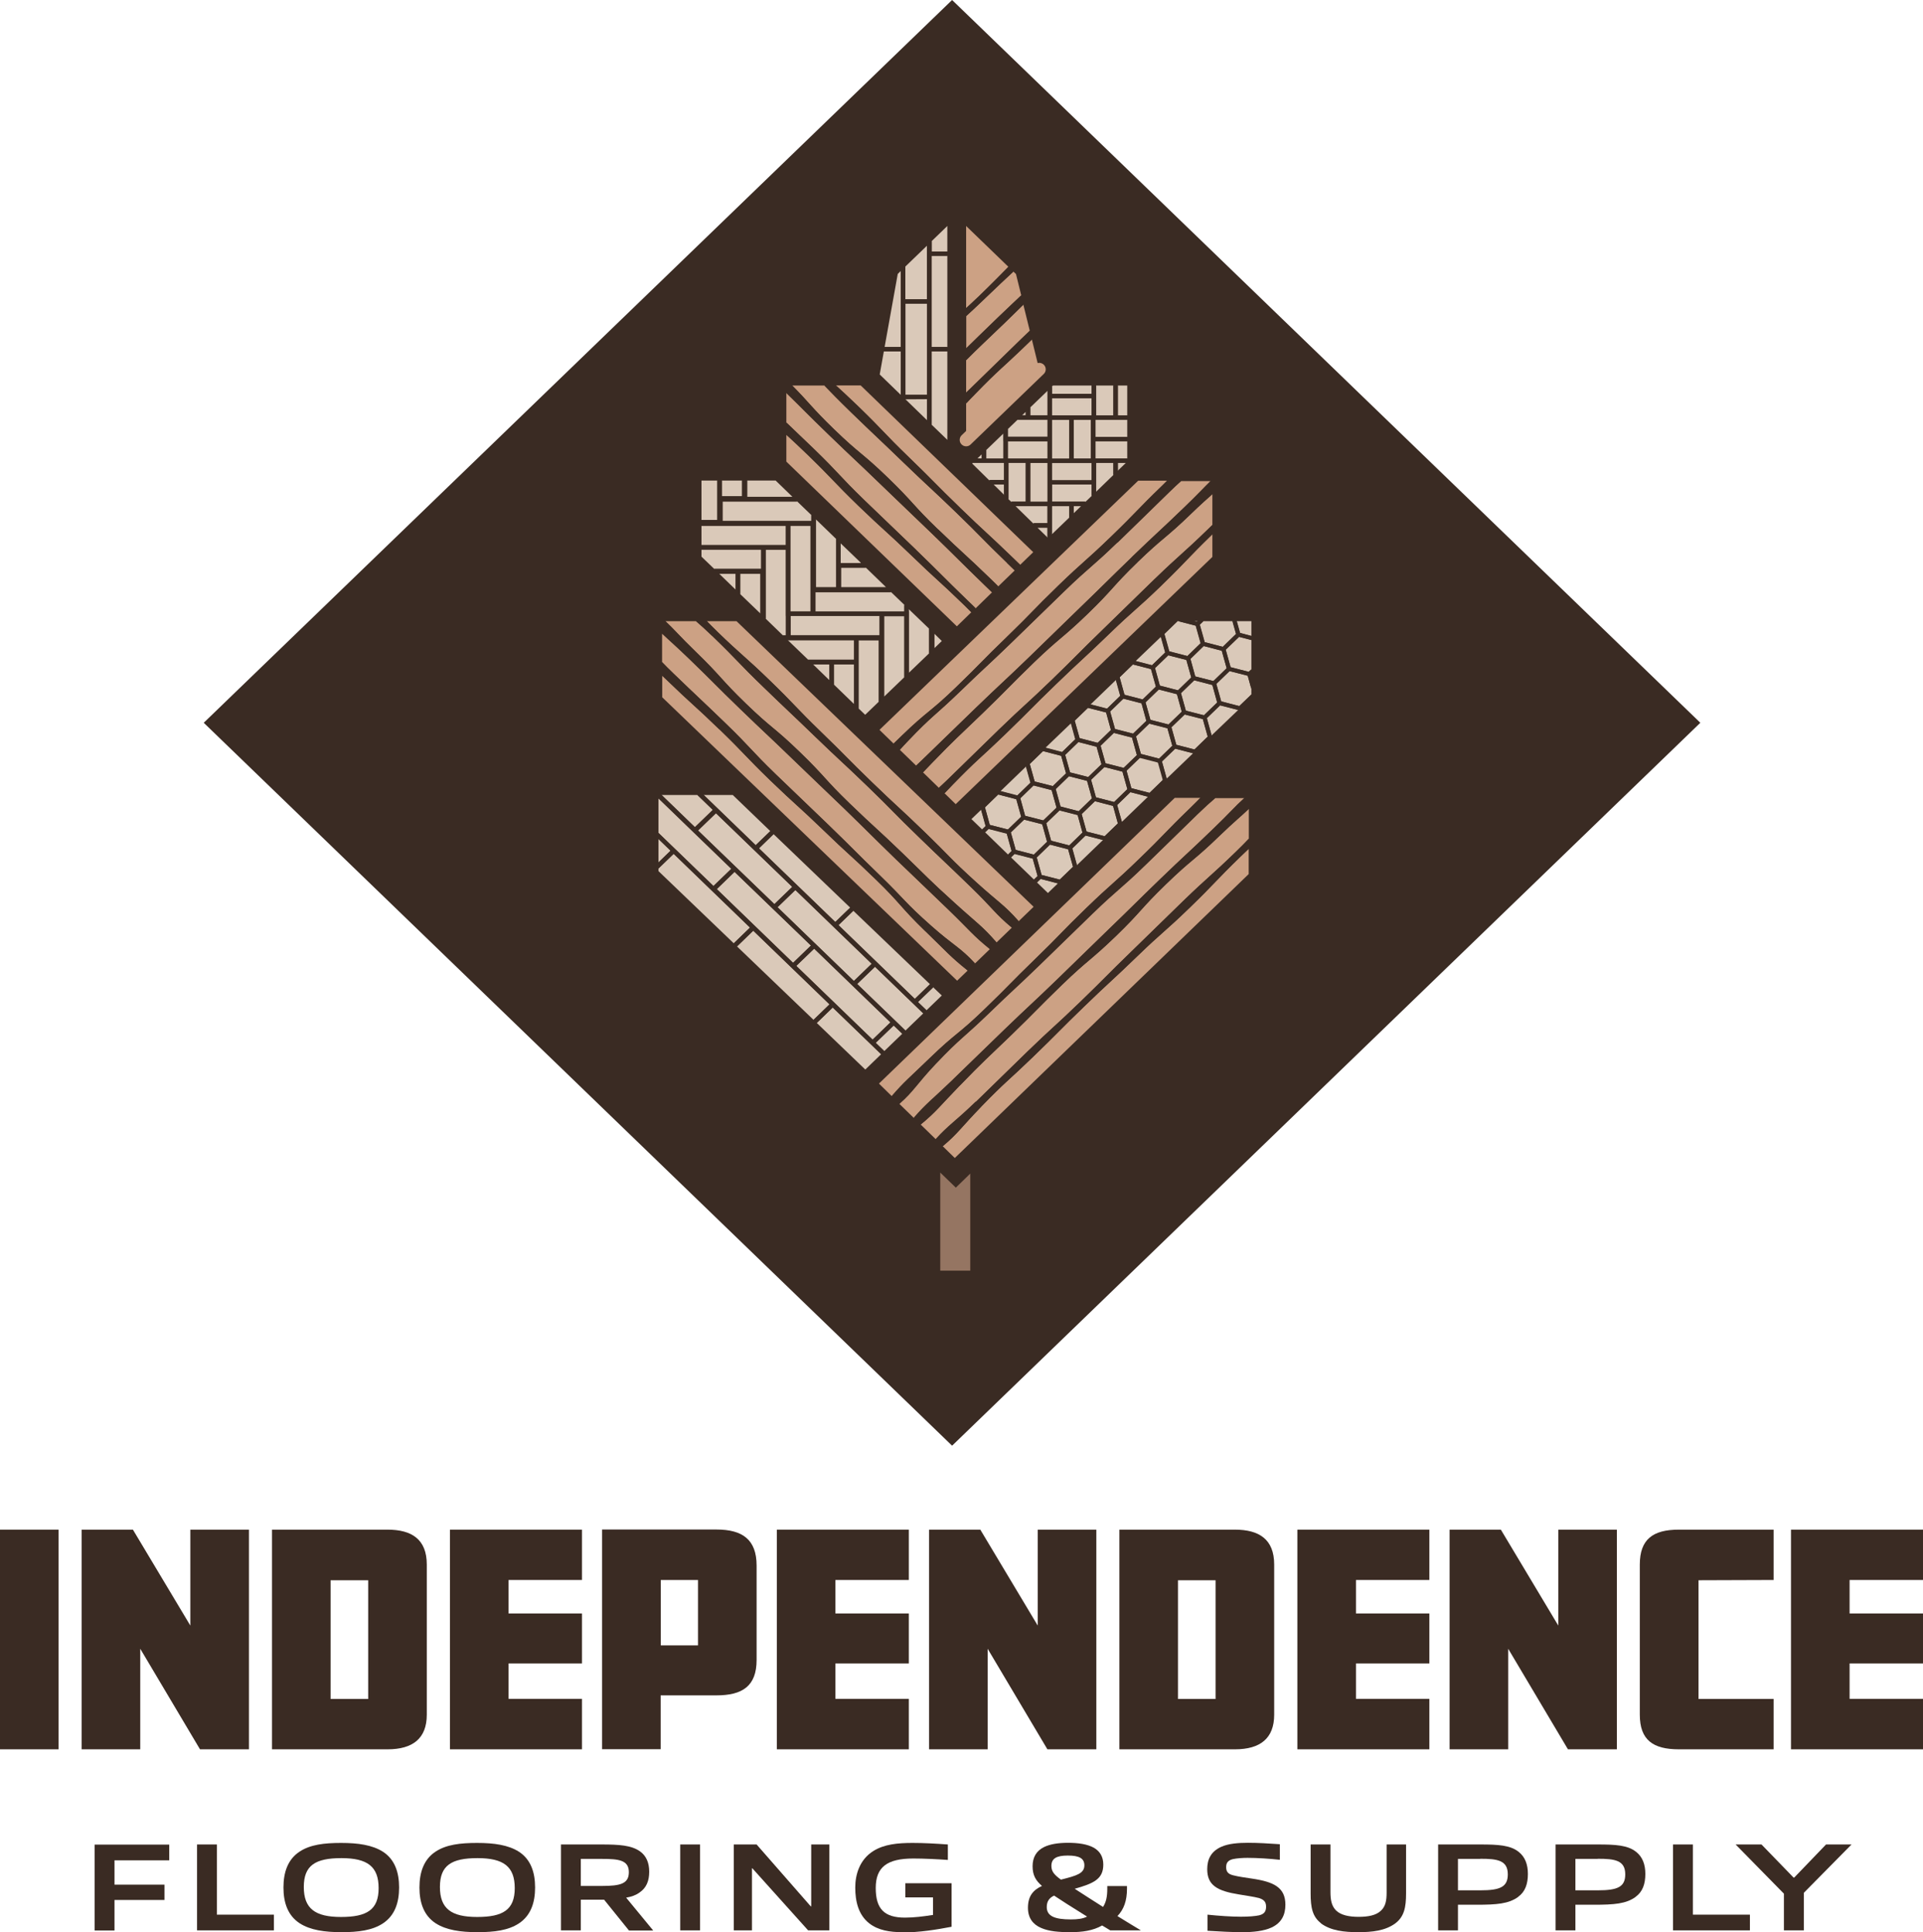 <?xml version="1.0" encoding="UTF-8"?>
<svg id="Layer_1" data-name="Layer 1" xmlns="http://www.w3.org/2000/svg" viewBox="0 0 149.32 150.05">
  <defs>
    <style>
      .cls-1 {
        fill: none;
        stroke: #cca184;
        stroke-linecap: round;
        stroke-linejoin: round;
      }

      .cls-2 {
        fill: #957562;
      }

      .cls-3 {
        fill: #cca184;
      }

      .cls-4 {
        fill: #3a2b23;
      }

      .cls-5 {
        fill: #dac9b9;
      }
    </style>
  </defs>
  <polygon class="cls-4" points="132.03 56.13 73.93 112.27 15.82 56.13 73.93 0 132.03 56.13"/>
  <g>
    <g>
      <path class="cls-4" d="M4.55,135.85H0v-17.06h4.55v17.06Z"/>
      <path class="cls-4" d="M19.33,135.85h-3.8l-4.64-7.81v7.81h-4.55v-17.06h3.98l4.46,7.45v-7.45h4.55v17.06Z"/>
      <path class="cls-4" d="M33.14,133.16c0,1.84-1.08,2.69-3.05,2.69h-8.97v-17.06h8.97c1.88,0,3.05.75,3.05,2.71v11.66ZM28.59,131.94v-9.22h-2.92v9.22h2.92Z"/>
      <path class="cls-4" d="M45.19,135.85h-10.25v-17.06h10.25v3.91h-5.7v2.6h5.7v3.88h-5.7v2.75h5.7v3.91Z"/>
      <path class="cls-4" d="M58.75,128.91c0,2.03-1.1,2.75-3.12,2.75h-4.33v4.18h-4.55v-17.06h8.88c2.01,0,3.12.77,3.12,2.8v7.32ZM54.2,127.78v-5.08h-2.89v5.08h2.89Z"/>
      <path class="cls-4" d="M70.57,135.85h-10.25v-17.06h10.25v3.91h-5.7v2.6h5.7v3.88h-5.7v2.75h5.7v3.91Z"/>
      <path class="cls-4" d="M85.13,135.85h-3.8l-4.64-7.81v7.81h-4.55v-17.06h3.98l4.46,7.45v-7.45h4.55v17.06Z"/>
      <path class="cls-4" d="M98.94,133.16c0,1.84-1.08,2.69-3.05,2.69h-8.97v-17.06h8.97c1.88,0,3.05.75,3.05,2.71v11.66ZM94.39,131.94v-9.22h-2.92v9.22h2.92Z"/>
      <path class="cls-4" d="M110.99,135.85h-10.25v-17.06h10.25v3.91h-5.7v2.6h5.7v3.88h-5.7v2.75h5.7v3.91Z"/>
      <path class="cls-4" d="M125.55,135.85h-3.8l-4.64-7.81v7.81h-4.55v-17.06h3.98l4.46,7.45v-7.45h4.55v17.06Z"/>
      <path class="cls-4" d="M137.72,135.85h-7.36c-2.01,0-3.03-.73-3.03-2.69v-11.66c0-1.96,1.02-2.71,3.03-2.71h7.36v3.91l-5.83.02v9.22h5.83v3.91Z"/>
      <path class="cls-4" d="M149.32,135.85h-10.25v-17.06h10.25v3.91h-5.7v2.6h5.7v3.88h-5.7v2.75h5.7v3.91Z"/>
    </g>
    <g>
      <path class="cls-4" d="M8.89,147.54v2.38h-1.54v-6.67h5.79v1.22h-4.25v1.89h3.88v1.19h-3.88Z"/>
      <path class="cls-4" d="M15.3,149.91v-6.67h1.54v5.45h4.43v1.22h-5.97Z"/>
      <path class="cls-4" d="M29.73,149.37c-.82.54-1.9.68-3.21.68s-2.43-.16-3.25-.69c-.92-.6-1.26-1.6-1.26-2.78s.34-2.19,1.26-2.79c.82-.54,1.9-.67,3.22-.67s2.42.16,3.24.68c.93.6,1.26,1.61,1.26,2.78s-.33,2.18-1.26,2.79ZM26.51,144.3c-2.02,0-2.92.56-2.92,2.24s.88,2.33,2.89,2.33,2.92-.56,2.92-2.24-.87-2.33-2.89-2.33Z"/>
      <path class="cls-4" d="M40.29,149.37c-.82.54-1.9.68-3.21.68s-2.43-.16-3.25-.69c-.92-.6-1.26-1.6-1.26-2.78s.34-2.19,1.26-2.79c.82-.54,1.9-.67,3.22-.67s2.42.16,3.24.68c.93.6,1.26,1.61,1.26,2.78s-.33,2.18-1.26,2.79ZM37.08,144.3c-2.02,0-2.92.56-2.92,2.24s.88,2.33,2.89,2.33,2.92-.56,2.92-2.24-.87-2.33-2.89-2.33Z"/>
      <path class="cls-4" d="M48.83,149.91l-1.92-2.38c-.18,0-.36,0-.54,0h-1.27v2.38h-1.54v-6.67h3.16c1.35,0,2.3.06,2.97.53.49.35.72.88.72,1.59s-.22,1.25-.75,1.61c-.27.2-.62.33-1.04.4l2.1,2.55h-1.88ZM46.74,144.36h-1.64v2.1h1.66c1.41,0,2.07-.17,2.07-1.07,0-.95-.81-1.03-2.09-1.03Z"/>
      <path class="cls-4" d="M52.82,149.91v-6.67h1.54v6.67h-1.54Z"/>
      <path class="cls-4" d="M62.75,149.91l-4.33-4.82h-.03v4.82h-1.41v-6.67h1.77l4.2,4.8h.04v-4.8h1.41v6.67h-1.65Z"/>
      <path class="cls-4" d="M70.07,150.05c-.97,0-1.88-.14-2.58-.69-.83-.66-1.08-1.68-1.08-2.78,0-.98.32-2.15,1.4-2.83.84-.53,1.9-.63,3.05-.63.89,0,1.76.05,2.74.12v1.2c-.84-.06-1.87-.11-2.68-.11-2.03,0-2.92.66-2.92,2.29s.67,2.3,2.27,2.3c.69,0,1.43-.09,2.18-.21v-1.36h-2.15v-1.1h3.59v3.38c-1.21.23-2.51.44-3.81.44Z"/>
      <path class="cls-4" d="M86.21,149.91c-.22-.14-.42-.25-.63-.38-.72.41-1.56.52-2.46.52s-1.67-.06-2.28-.33c-.63-.27-1.02-.77-1.02-1.56,0-.9.39-1.38,1.09-1.7-.48-.41-.73-.83-.73-1.53s.3-1.2.89-1.49c.45-.22,1.08-.33,1.86-.33s1.51.1,2.02.39c.44.26.72.67.72,1.3,0,1.12-.73,1.46-2.22,1.88.72.47,1.45.93,2.2,1.41.24-.37.33-.8.33-1.41v-.21h1.53v.21c0,.92-.24,1.6-.74,2.12.68.42,1.3.8,1.82,1.11h-2.37ZM84.41,148.84c-1.3-.81-2.04-1.28-2.56-1.63-.38.18-.57.45-.57.89,0,.72.65.96,1.87.96.52,0,.93-.05,1.26-.22ZM82.91,144.1c-.88,0-1.27.23-1.27.81,0,.43.23.69.74,1.06,1.25-.31,1.82-.49,1.82-1.11,0-.54-.4-.76-1.28-.76Z"/>
      <path class="cls-4" d="M98.73,149.69c-.61.28-1.46.36-2.21.36-.9,0-1.79-.05-2.76-.11v-1.25c.85.09,1.86.16,2.59.16.6,0,1.11-.04,1.43-.11.43-.11.53-.35.53-.67,0-.35-.14-.54-.55-.67-.42-.11-.98-.18-1.55-.28-1.69-.27-2.47-.71-2.47-1.96,0-.74.27-1.36,1.07-1.73.59-.27,1.39-.32,2.09-.32.8,0,1.6.05,2.48.11v1.21c-.81-.09-1.75-.15-2.51-.15-.39,0-.83.03-1.15.1-.39.1-.51.31-.51.62,0,.33.13.53.53.63.41.11.96.18,1.47.26,1.71.25,2.6.69,2.6,2.03,0,.76-.28,1.4-1.08,1.77Z"/>
      <path class="cls-4" d="M102.58,149.36c-.67-.51-.81-1.23-.81-2.32v-3.8h1.54v3.69c0,.6.08,1.08.43,1.43.37.37,1.02.5,1.75.5s1.37-.11,1.75-.49c.35-.33.43-.79.43-1.39v-3.74h1.51v3.8c0,1.09-.15,1.81-.84,2.33-.78.57-1.79.68-2.87.68s-2.13-.11-2.91-.69Z"/>
      <path class="cls-4" d="M117.89,147.31c-.75.54-1.65.61-3.26.61h-1.42v1.99h-1.54v-6.67h3.29c1.34,0,2.31.05,2.96.57.5.39.72.98.72,1.72,0,.79-.22,1.39-.75,1.77ZM114.94,144.36h-1.73v2.44h1.75c1.52,0,2.12-.26,2.12-1.24,0-1.1-.82-1.21-2.13-1.21Z"/>
      <path class="cls-4" d="M127.01,147.31c-.75.54-1.65.61-3.26.61h-1.42v1.99h-1.54v-6.67h3.29c1.34,0,2.31.05,2.96.57.5.39.72.98.72,1.72,0,.79-.22,1.39-.75,1.77ZM124.06,144.36h-1.73v2.44h1.75c1.52,0,2.12-.26,2.12-1.24,0-1.1-.82-1.21-2.13-1.21Z"/>
      <path class="cls-4" d="M129.91,149.91v-6.67h1.54v5.45h4.43v1.22h-5.97Z"/>
      <path class="cls-4" d="M138.52,149.91v-2.85l-3.75-3.82h2.01l2.49,2.57h.05l2.47-2.57h1.98l-3.7,3.75v2.92h-1.54Z"/>
    </g>
  </g>
  <g>
    <polygon class="cls-2" points="73.01 91.06 73.01 98.68 75.34 98.68 75.34 91.14 74.22 92.23 73.01 91.06"/>
    <polygon class="cls-5" points="52.31 66.31 51.13 67.45 51.13 67.65 56.98 73.26 58.24 72.04 52.31 66.31"/>
    <polygon class="cls-5" points="55.4 68.82 56.79 67.48 51.13 62.01 51.13 64.69 52.56 66.07 55.4 68.82"/>
    <polygon class="cls-5" points="51.13 65.16 51.13 66.98 52.07 66.07 51.13 65.16"/>
    <polygon class="cls-5" points="58.68 65.65 59.82 64.55 56.9 61.74 54.64 61.74 55.84 62.9 58.68 65.65"/>
    <polygon class="cls-5" points="71.94 78.46 73.13 77.31 72.46 76.67 71.27 77.81 71.94 78.46"/>
    <polygon class="cls-5" points="55.35 62.9 54.15 61.74 51.37 61.74 53.96 64.25 55.35 62.9"/>
    <polygon class="cls-5" points="60.13 70.21 61.52 68.87 55.59 63.15 54.2 64.49 57.04 67.23 60.13 70.21"/>
    <polygon class="cls-5" points="67.99 80.99 68.66 81.63 70.06 80.28 69.39 79.64 67.99 80.99"/>
    <polygon class="cls-5" points="66.55 76.42 69.64 79.4 69.64 79.4 70.3 80.04 71.69 78.7 67.94 75.08 66.55 76.42"/>
    <polygon class="cls-5" points="55.85 44.56 57.13 45.8 57.13 44.56 55.85 44.56"/>
    <polygon class="cls-5" points="59.11 42.68 54.47 42.68 54.47 43.23 55.46 44.18 59.11 44.18 59.11 42.68"/>
    <polygon class="cls-5" points="61.03 47.83 61.02 47.83 61.02 42.68 59.46 42.68 59.46 44.52 59.46 48.05 60.78 49.33 61.03 49.33 61.03 47.83"/>
    <polygon class="cls-5" points="70.22 47.83 68.65 47.83 68.65 49.66 68.65 54.1 70.22 52.59 70.22 47.83"/>
    <polygon class="cls-5" points="72.55 50.34 73.13 49.78 72.55 49.21 72.55 50.34"/>
    <polygon class="cls-5" points="66.67 49.71 66.67 51.25 66.67 51.25 66.67 55.02 67.18 55.51 68.24 54.49 68.24 49.71 66.67 49.71"/>
    <polygon class="cls-5" points="64.76 51.58 64.76 53.17 66.32 54.68 66.32 51.58 64.76 51.58"/>
    <polygon class="cls-5" points="66.32 49.71 61.17 49.71 62.75 51.23 66.32 51.23 66.32 49.71"/>
    <polygon class="cls-5" points="57.48 44.56 57.48 46.1 57.48 46.1 57.48 46.14 59.05 47.65 59.05 44.56 57.48 44.56"/>
    <polygon class="cls-5" points="63.12 51.58 64.41 52.83 64.41 51.58 63.12 51.58"/>
    <polygon class="cls-5" points="63.32 47.48 68.3 47.48 68.65 47.48 70.22 47.48 70.22 46.97 69.19 45.98 63.32 45.98 63.32 47.48"/>
    <polygon class="cls-5" points="63.35 45.6 64.92 45.6 64.92 44.06 64.92 44.06 64.92 41.85 63.35 40.33 63.35 40.79 63.35 45.6"/>
    <polygon class="cls-5" points="66.84 43.73 66.84 43.7 65.27 42.19 65.27 43.73 66.84 43.73"/>
    <polygon class="cls-5" points="61.37 47.48 62.94 47.48 62.94 40.83 61.37 40.83 61.37 42.33 61.37 42.33 61.37 47.48"/>
    <polygon class="cls-5" points="65.3 45.6 68.8 45.6 67.23 44.08 65.3 44.08 65.3 45.6"/>
    <polygon class="cls-5" points="70.57 47.48 70.57 52.25 72.14 50.74 72.14 48.82 70.56 47.3 70.56 47.48 70.57 47.48"/>
    <polygon class="cls-5" points="62.97 47.83 61.4 47.83 61.4 49.33 68.3 49.33 68.3 47.83 63.29 47.83 62.97 47.83"/>
    <path class="cls-3" d="M96.35,66.5c-2.01,1.95-1.94,2.02-3.95,3.97-2.01,1.95-2.1,1.87-4.11,3.81-2.01,1.94-2.06,1.9-4.07,3.85-2.01,1.95-1.97,1.99-3.99,3.93-2.02,1.95-2.09,1.88-4.05,3.89-1.58,1.63-1.78,2.05-2.98,3.06l.94.92,22.82-22.05v-1.96c-.19.17-.39.36-.62.59Z"/>
    <path class="cls-3" d="M72.24,82.14c2.01-1.95,2.17-1.79,4.19-3.74,2.01-1.95,1.96-2,3.98-3.94,2.01-1.94,1.95-2,3.96-3.95,2.01-1.95,2.09-1.87,4.11-3.82,2.02-1.95,1.95-2.01,3.97-3.96.3-.29.55-.54.77-.77h-2l-22.97,22.19,1,.98c1.01-1.17,1.38-1.43,3-3Z"/>
    <path class="cls-3" d="M74,83.84q2.01-1.95,4.02-3.9c2.01-1.95,2.04-1.92,4.06-3.86,2.01-1.94,2-1.96,4.01-3.9,2.01-1.95,1.99-1.97,4.01-3.91,2.02-1.95,2.05-1.91,4.07-3.86,1.31-1.27,1.72-1.77,2.46-2.43h-2.26c-.37.31-.8.7-1.39,1.27-2.01,1.95-1.99,1.96-4.01,3.91-2.01,1.95-2.11,1.85-4.13,3.8-2.01,1.94-2,1.96-4.01,3.9-2.01,1.95-2.05,1.91-4.06,3.86-2.02,1.95-2.14,1.84-4.07,3.87-1.55,1.64-1.7,2.12-2.86,3.14l1.13,1.1c1.03-1.16,1.42-1.4,3.04-2.97Z"/>
    <path class="cls-3" d="M75.78,85.56c2.01-1.95,2-1.96,4.01-3.91,2.01-1.95,2.07-1.9,4.08-3.84,2.01-1.94,1.98-1.98,3.99-3.93,2.01-1.95,2-1.96,4.01-3.91,2.02-1.95,2.09-1.88,4.1-3.83.42-.4.73-.73,1-1.01v-2.32c-.58.56-1.13.99-2.27,2.09-2.01,1.95-2.15,1.81-4.16,3.76-2.01,1.95-1.87,2.08-3.89,4.03-2.01,1.94-2.14,1.82-4.16,3.76-2.01,1.95-1.97,1.99-3.98,3.94-2.02,1.95-2.05,1.91-4,3.93-1.58,1.63-1.81,2.02-3.02,3.01l1.16,1.13c1.05-1.15,1.49-1.34,3.11-2.91Z"/>
    <polygon class="cls-5" points="84.71 35.95 83.37 35.95 83.02 35.95 81.68 35.95 81.68 37.3 84.76 37.3 84.76 35.95 84.71 35.95"/>
    <polygon class="cls-5" points="76.58 35.62 77.92 35.62 77.92 34.27 77.92 33.94 77.92 33.66 76.58 34.95 76.58 35.62"/>
    <polygon class="cls-5" points="78.31 35.62 79.65 35.62 80 35.62 81.34 35.62 81.34 34.27 78.26 34.27 78.26 35.62 78.31 35.62"/>
    <polygon class="cls-5" points="81.68 35.62 83.02 35.62 83.02 32.6 81.68 32.6 81.68 33.94 81.68 34.27 81.68 35.62"/>
    <polygon class="cls-5" points="85.05 35.62 85.11 35.62 86.45 35.62 86.79 35.62 87.53 35.62 87.53 34.27 85.05 34.27 85.05 35.62"/>
    <polygon class="cls-5" points="77.97 35.95 77.92 35.95 76.58 35.95 76.23 35.95 75.54 35.95 75.49 36 76.81 37.3 77.97 37.3 77.97 35.95"/>
    <polygon class="cls-5" points="77.16 37.63 77.97 38.43 77.97 37.63 77.16 37.63"/>
    <polygon class="cls-5" points="79.65 35.95 78.31 35.95 78.31 37.3 78.31 37.63 78.31 38.77 78.52 38.97 79.65 38.97 79.65 35.95"/>
    <polygon class="cls-5" points="81.34 32.26 81.34 30.92 81.34 30.58 81.34 30.35 80 31.64 80 32.26 81.34 32.26"/>
    <polygon class="cls-5" points="81.68 37.63 81.68 38.97 83.02 38.97 83.37 38.97 84.29 38.97 84.76 38.52 84.76 37.63 81.68 37.63"/>
    <polygon class="cls-5" points="85.11 35.95 85.11 37.3 85.11 37.63 85.11 38.19 86.45 36.89 86.45 35.95 85.11 35.95"/>
    <polygon class="cls-5" points="83.37 39.86 83.94 39.31 83.37 39.31 83.37 39.86"/>
    <polygon class="cls-5" points="81.34 40.99 80.57 40.99 81.34 41.74 81.34 40.99"/>
    <polygon class="cls-5" points="81.34 39.31 80 39.31 79.65 39.31 78.86 39.31 80.23 40.65 81.34 40.65 81.34 39.31"/>
    <polygon class="cls-5" points="86.79 36.56 87.42 35.95 86.79 35.95 86.79 36.56"/>
    <polygon class="cls-5" points="81.68 39.31 81.68 40.65 81.68 40.99 81.68 41.49 83.02 40.2 83.02 39.31 81.68 39.31"/>
    <polygon class="cls-5" points="76.23 35.62 76.23 35.28 75.88 35.62 76.23 35.62"/>
    <polygon class="cls-5" points="81.34 35.95 80 35.95 80 38.97 81.34 38.97 81.34 37.63 81.34 37.3 81.34 35.95"/>
    <polygon class="cls-5" points="81.34 33.94 81.34 32.6 80 32.6 79.65 32.6 79.01 32.6 78.26 33.32 78.26 33.94 81.34 33.94"/>
    <polygon class="cls-5" points="79.65 31.98 79.36 32.26 79.65 32.26 79.65 31.98"/>
    <path class="cls-3" d="M69.38,57.75c.19-.18.41-.39.65-.63,2.01-1.95,2.17-1.79,4.19-3.74,2.01-1.95,1.96-2,3.98-3.94,2.01-1.94,1.95-2,3.96-3.95,2.01-1.95,2.09-1.87,4.11-3.82,2.02-1.95,1.95-2.01,3.97-3.96.14-.13.26-.26.38-.38h-2.24l-20.09,19.35,1.09,1.06Z"/>
    <path class="cls-3" d="M86.76,42.13c-2.01,1.95-2.11,1.85-4.13,3.8-2.01,1.94-2,1.96-4.01,3.9-2.01,1.95-2.05,1.91-4.06,3.86-2.02,1.95-2.14,1.84-4.07,3.87-.24.25-.44.47-.62.67l1.27,1.23c.2-.18.41-.39.66-.63q2.01-1.95,4.02-3.9c2.01-1.95,2.04-1.92,4.06-3.86,2.01-1.94,2-1.96,4.01-3.9,2.01-1.95,1.99-1.97,4.01-3.91,2.02-1.95,2.05-1.91,4.07-3.86,1.05-1.01,1.52-1.53,2.04-2.04h-2.29c-.27.24-.58.52-.94.88-2.01,1.95-1.99,1.96-4.01,3.91Z"/>
    <path class="cls-3" d="M90.2,45.45c-2.01,1.95-2.1,1.87-4.11,3.81-2.01,1.94-2.06,1.9-4.07,3.85-2.01,1.95-1.97,1.99-3.99,3.93-2.02,1.95-2.09,1.88-4.05,3.89-.24.25-.45.47-.64.67l.87.85,19.93-19.2v-1.77s0,0,0,0c-2.01,1.95-1.94,2.02-3.95,3.97Z"/>
    <path class="cls-3" d="M88.34,43.65c-2.01,1.95-1.87,2.08-3.89,4.03-2.01,1.94-2.14,1.82-4.16,3.76-2.01,1.95-1.97,1.99-3.98,3.94-2.02,1.95-2.05,1.91-4,3.93-.24.25-.45.47-.64.67l1.23,1.2c.2-.18.42-.39.67-.63,2.01-1.95,2-1.96,4.01-3.91,2.01-1.95,2.07-1.9,4.08-3.84,2.01-1.94,1.98-1.98,3.99-3.93,2.01-1.95,2-1.96,4.01-3.91,2.02-1.95,2.09-1.88,4.1-3.83.14-.13.26-.25.38-.37v-2.39c-.41.37-.9.8-1.65,1.52-2.01,1.95-2.15,1.81-4.16,3.76Z"/>
    <path class="cls-3" d="M55.67,49.03c2.01,1.95,2.09,1.87,4.11,3.82,2.01,1.95,1.93,2.02,3.95,3.97,2.01,1.94,1.97,1.99,3.98,3.93,2.01,1.95,2.06,1.91,4.07,3.85,2.02,1.95,1.94,2.02,4.02,3.91,1.75,1.59,2.15,1.74,3.3,3.03l1.16-1.12-23.07-22.18h-2.3c.22.23.48.49.79.79Z"/>
    <path class="cls-3" d="M54.03,50.62c2.01,1.95,1.88,2.08,3.89,4.02,2.01,1.95,2.16,1.81,4.17,3.75,2.01,1.94,1.88,2.07,3.9,4.02,2.01,1.95,2.06,1.9,4.08,3.84,2.02,1.95,1.98,1.98,4.06,3.87,1.75,1.59,2.12,1.77,3.25,3.07l1.19-1.15c-1.33-1.11-1.48-1.5-3.17-3.14-2.01-1.95-2.03-1.93-4.04-3.88-2.01-1.95-1.96-2-3.98-3.94-2.01-1.94-2.05-1.91-4.06-3.85-2.01-1.95-2.03-1.93-4.05-3.88-2.02-1.95-1.95-2.02-3.96-3.96-.52-.5-.92-.86-1.26-1.15h-2.38c.68.64,1.1,1.16,2.36,2.38Z"/>
    <path class="cls-3" d="M56.34,56.17c2.01,1.95,1.91,2.04,3.93,3.99,2.01,1.94,2.03,1.93,4.04,3.88,2.01,1.95,1.98,1.98,4,3.93,2.02,1.95,1.9,2.07,4,3.93,1.77,1.57,2.24,1.66,3.4,2.92l1.15-1.11c-1.35-1.09-1.54-1.44-3.24-3.08q-2.01-1.95-4.04-3.88c-2.01-1.95-1.99-1.97-4-3.92-2.01-1.94-2.03-1.93-4.04-3.88-2.01-1.95-2.04-1.93-4.05-3.87-2.02-1.95-1.98-1.98-4-3.93-1.03-.99-1.57-1.45-2.08-1.94v2.21c.24.25.52.54.88.88,2.01,1.95,2.03,1.93,4.05,3.87Z"/>
    <path class="cls-3" d="M71.86,72.33c-2.01-1.95-1.86-2.1-3.87-4.04-2.01-1.95-2.07-1.89-4.08-3.84-2.01-1.94-2.07-1.89-4.09-3.83-2.01-1.95-1.94-2.02-3.95-3.97-2.02-1.95-2.08-1.89-4.09-3.84-.13-.12-.24-.24-.36-.34v1.68l22.9,22.01.82-.79c-1.36-1.08-1.58-1.4-3.27-3.04Z"/>
    <path class="cls-3" d="M64.92,29.94c.43.39.92.84,1.71,1.6,2.01,1.95,1.93,2.02,3.95,3.97,2.01,1.94,1.97,1.99,3.98,3.93,2.01,1.95,2.06,1.91,4.07,3.85.22.21.41.4.59.57l1.01-.98-13.4-12.95h-1.91Z"/>
    <path class="cls-3" d="M78.21,43.72c-2.01-1.95-1.96-2-3.98-3.94-2.01-1.94-2.05-1.91-4.06-3.85-2.01-1.95-2.03-1.93-4.05-3.88-1.09-1.06-1.57-1.56-2.1-2.11h-2.5c1.37,1.38,1.48,1.68,3.25,3.4,2.01,1.95,2.16,1.81,4.17,3.75,2.01,1.94,1.88,2.07,3.9,4.02,2.01,1.95,2.06,1.9,4.08,3.85.22.21.42.4.59.58l1.28-1.24c-.18-.17-.37-.35-.58-.56Z"/>
    <path class="cls-3" d="M76.44,45.43c-2.01-1.95-1.99-1.97-4-3.92-2.01-1.94-2.03-1.93-4.04-3.88-2.01-1.95-2.04-1.93-4.05-3.87-1.74-1.69-1.95-1.94-3.29-3.24v2.3c.55.52,1.05,1,2.13,2.04,2.01,1.95,1.91,2.04,3.93,3.99,2.01,1.94,2.03,1.93,4.04,3.88,2.01,1.95,1.98,1.98,4,3.93.22.22.42.41.6.58l1.27-1.24c-.18-.17-.37-.36-.59-.57Z"/>
    <path class="cls-3" d="M70.76,43.13c-2.01-1.94-2.07-1.89-4.09-3.83-2.01-1.95-1.94-2.02-3.95-3.97-.76-.74-1.24-1.18-1.66-1.56v2.08l13.24,12.79,1.12-1.09c-.17-.17-.36-.36-.58-.58-2.01-1.95-2.07-1.89-4.08-3.84Z"/>
    <path class="cls-3" d="M75.69,30.62c-.26.26-.48.5-.67.7v2.83l5.67-5.48-.57-2.32c-.12.12-.25.24-.39.38-2.02,1.95-2.09,1.88-4.05,3.89Z"/>
    <path class="cls-3" d="M75.02,27.98v2.5c.09-.08.17-.16.26-.25,2.01-1.95,2-1.96,4.01-3.91.25-.24.47-.45.67-.64l-.5-2.03c-.36.36-.79.79-1.45,1.42-1.6,1.54-1.95,1.85-3,2.9Z"/>
    <path class="cls-3" d="M75.93,23.08c1.26-1.22,1.71-1.7,2.37-2.36l-3.28-3.17v6.38c.26-.24.55-.51.91-.85Z"/>
    <path class="cls-3" d="M76.27,23.38c-.52.5-.91.86-1.24,1.16v2.51c.73-.71,1.18-1.15,2.5-2.43.84-.81,1.33-1.27,1.77-1.68l-.41-1.66-.2-.19c-.68.64-1.16,1.08-2.42,2.29Z"/>
    <path class="cls-4" d="M72.69,82.57c1.93-2.03,2.05-1.92,4.07-3.87,2.01-1.95,2.05-1.91,4.06-3.86,2.01-1.94,2-1.96,4.01-3.9,2.01-1.95,2.11-1.85,4.13-3.8,2.01-1.95,1.99-1.96,4.01-3.91.59-.57,1.02-.95,1.39-1.27h-1.16c-.22.23-.47.47-.77.77-2.02,1.95-1.95,2.01-3.97,3.96-2.01,1.95-2.09,1.87-4.11,3.82-2.01,1.94-1.95,2-3.96,3.95-2.01,1.95-1.96,2-3.98,3.94-2.01,1.95-2.17,1.79-4.19,3.74-1.62,1.57-1.99,1.83-3,3l.59.58c1.15-1.02,1.3-1.51,2.86-3.14Z"/>
    <path class="cls-4" d="M74.51,84.33c1.95-2.01,1.98-1.98,4-3.93,2.01-1.95,1.97-1.99,3.98-3.94,2.01-1.94,2.14-1.82,4.16-3.76,2.01-1.95,1.87-2.08,3.89-4.03,2.01-1.95,2.15-1.81,4.16-3.76,1.14-1.1,1.69-1.53,2.27-2.09v-.85h-.35c-.74.67-1.14,1.17-2.46,2.43-2.02,1.95-2.05,1.91-4.07,3.86-2.01,1.95-1.99,1.97-4.01,3.91-2.01,1.94-2,1.96-4.01,3.9-2.01,1.95-2.04,1.92-4.06,3.86q-2.01,1.95-4.02,3.9c-1.63,1.57-2.02,1.8-3.04,2.97l.54.53c1.2-.99,1.44-1.38,3.02-3.01Z"/>
    <path class="cls-4" d="M76.18,85.95c1.95-2.01,2.03-1.94,4.05-3.89,2.01-1.95,1.97-1.99,3.99-3.93,2.01-1.94,2.06-1.9,4.07-3.85,2.01-1.95,2.1-1.87,4.11-3.81,2.01-1.95,1.94-2.02,3.95-3.97.23-.22.44-.41.62-.59v-.77c-.27.28-.58.61-1,1.01-2.02,1.95-2.09,1.88-4.1,3.83-2.01,1.95-2,1.96-4.01,3.91-2.01,1.94-1.98,1.98-3.99,3.93-2.01,1.95-2.07,1.9-4.08,3.84-2.01,1.95-2,1.96-4.01,3.91-1.63,1.57-2.07,1.76-3.11,2.91l.54.53c1.2-1.01,1.4-1.43,2.98-3.06Z"/>
    <path class="cls-4" d="M86.27,41.68c-2.01,1.95-2.09,1.87-4.11,3.82-2.01,1.94-1.95,2-3.96,3.95-2.01,1.95-1.96,2-3.98,3.94-2.01,1.95-2.17,1.79-4.19,3.74-.24.24-.46.44-.65.63l.49.47c.18-.2.38-.42.62-.67,1.93-2.03,2.05-1.92,4.07-3.87,2.01-1.95,2.05-1.91,4.06-3.86,2.01-1.94,2-1.96,4.01-3.9,2.01-1.95,2.11-1.85,4.13-3.8,2.01-1.95,1.99-1.96,4.01-3.91.37-.36.68-.64.94-.88h-1.09c-.12.12-.24.24-.38.38-2.02,1.95-1.95,2.01-3.97,3.96Z"/>
    <path class="cls-4" d="M87.9,43.25c-2.01,1.95-1.99,1.97-4.01,3.91-2.01,1.94-2,1.96-4.01,3.9-2.01,1.95-2.04,1.92-4.06,3.86q-2.01,1.95-4.02,3.9c-.25.24-.46.45-.66.63l.54.52c.19-.2.4-.42.64-.67,1.95-2.01,1.98-1.98,4-3.93,2.01-1.95,1.97-1.99,3.98-3.94,2.01-1.94,2.14-1.82,4.16-3.76,2.01-1.95,1.87-2.08,3.89-4.03s2.15-1.81,4.16-3.76c.74-.72,1.23-1.15,1.65-1.52v-1.03h-.14c-.52.51-.99,1.03-2.04,2.04-2.02,1.95-2.05,1.91-4.07,3.86Z"/>
    <path class="cls-4" d="M89.67,44.96c-2.01,1.95-2,1.96-4.01,3.91-2.01,1.94-1.98,1.98-3.99,3.93-2.01,1.95-2.07,1.9-4.08,3.84-2.01,1.95-2,1.96-4.01,3.91-.25.24-.47.45-.67.63l.44.42c.19-.2.4-.42.64-.67,1.95-2.01,2.03-1.94,4.05-3.89,2.01-1.95,1.97-1.99,3.99-3.93,2.01-1.94,2.06-1.9,4.07-3.85,2.01-1.95,2.1-1.87,4.11-3.81,2.01-1.95,1.94-2.02,3.95-3.97,0,0,0,0,0,0v-.72c-.12.12-.24.24-.38.37-2.02,1.95-2.09,1.88-4.1,3.83Z"/>
    <path class="cls-4" d="M55.87,56.64c2.01,1.95,1.94,2.02,3.95,3.97,2.01,1.94,2.07,1.89,4.09,3.83,2.01,1.95,2.07,1.89,4.08,3.84,2.01,1.95,1.86,2.1,3.87,4.04,1.7,1.64,1.92,1.95,3.27,3.04l.57-.55c-1.16-1.26-1.63-1.35-3.4-2.92-2.1-1.86-1.99-1.98-4-3.93-2.01-1.95-1.98-1.98-4-3.93-2.01-1.94-2.03-1.93-4.04-3.88-2.01-1.95-1.91-2.04-3.93-3.99-2.01-1.95-2.03-1.93-4.05-3.87-.35-.34-.64-.63-.88-.88v1.05c.11.11.23.22.36.34,2.02,1.95,2.08,1.89,4.09,3.84Z"/>
    <path class="cls-4" d="M53.5,51.14c2.02,1.95,1.98,1.98,4,3.93,2.01,1.95,2.04,1.93,4.05,3.87,2.01,1.94,2.03,1.93,4.04,3.88,2.01,1.95,1.99,1.97,4,3.92q2.01,1.95,4.04,3.88c1.7,1.64,1.89,1.98,3.24,3.08l.52-.5c-1.13-1.3-1.5-1.48-3.25-3.07-2.08-1.88-2.05-1.92-4.06-3.87-2.01-1.95-2.06-1.9-4.08-3.84-2.01-1.94-1.88-2.07-3.9-4.02-2.01-1.95-2.16-1.81-4.17-3.75-2.01-1.95-1.88-2.08-3.89-4.02-1.26-1.22-1.68-1.74-2.36-2.38h-.25v.96c.52.49,1.06.95,2.08,1.94Z"/>
    <path class="cls-4" d="M55.31,49.39c2.02,1.95,1.95,2.02,3.96,3.96,2.01,1.95,2.03,1.93,4.05,3.88,2.01,1.94,2.05,1.91,4.06,3.85,2.01,1.95,1.96,2,3.98,3.94,2.01,1.95,2.03,1.93,4.04,3.88,1.7,1.64,1.84,2.03,3.17,3.14l.52-.51c-1.14-1.29-1.54-1.44-3.3-3.03-2.08-1.89-2.01-1.96-4.02-3.91-2.01-1.95-2.06-1.91-4.07-3.85-2.01-1.94-1.97-1.99-3.98-3.93-2.01-1.95-1.93-2.02-3.95-3.97-2.01-1.95-2.09-1.87-4.11-3.82-.31-.3-.57-.56-.79-.79h-.84c.34.29.74.65,1.26,1.15Z"/>
    <path class="cls-4" d="M71.16,42.72c-2.01-1.94-2.03-1.93-4.04-3.88-2.01-1.95-1.91-2.04-3.93-3.99-1.08-1.04-1.58-1.52-2.13-2.04v.95c.41.38.9.83,1.66,1.56,2.01,1.95,1.94,2.02,3.95,3.97,2.01,1.94,2.07,1.89,4.09,3.83,2.01,1.95,2.07,1.89,4.08,3.84.22.21.41.4.58.58l.32-.32c-.18-.18-.37-.37-.6-.58-2.01-1.95-1.98-1.98-4-3.93Z"/>
    <path class="cls-4" d="M72.83,41.11c-2.01-1.94-1.88-2.07-3.9-4.02-2.01-1.95-2.16-1.81-4.17-3.75-1.77-1.71-1.88-2.02-3.25-3.4h-.45v.58c1.33,1.3,1.54,1.56,3.29,3.24,2.01,1.95,2.04,1.93,4.05,3.87,2.01,1.94,2.03,1.93,4.04,3.88,2.01,1.95,1.99,1.97,4,3.92.22.21.41.4.59.57l.48-.47c-.18-.17-.37-.36-.59-.58-2.01-1.95-2.06-1.9-4.08-3.85Z"/>
    <path class="cls-4" d="M74.55,39.44c-2.01-1.94-1.97-1.99-3.98-3.93-2.01-1.95-1.93-2.02-3.95-3.97-.79-.76-1.28-1.21-1.71-1.6h-.9c.53.55,1.01,1.05,2.1,2.11,2.01,1.95,2.03,1.93,4.05,3.88,2.01,1.94,2.05,1.91,4.06,3.85,2.01,1.95,1.96,2,3.98,3.94.22.21.41.39.58.56l.43-.41c-.18-.17-.37-.36-.59-.57-2.01-1.95-2.06-1.91-4.07-3.85Z"/>
    <line class="cls-1" x1="75.02" y1="34.16" x2="80.7" y2="28.68"/>
    <path class="cls-4" d="M75.93,23.08c-.35.34-.65.62-.91.85v.62c.33-.3.72-.66,1.24-1.16,1.26-1.22,1.74-1.66,2.42-2.29l-.38-.37c-.66.67-1.11,1.14-2.37,2.36Z"/>
    <path class="cls-4" d="M75.02,27.05v.93c1.05-1.06,1.4-1.36,3-2.9.65-.63,1.09-1.06,1.45-1.42l-.18-.72c-.44.41-.93.88-1.77,1.68-1.33,1.28-1.78,1.72-2.5,2.43Z"/>
    <path class="cls-4" d="M75.29,30.24c-.09.09-.18.17-.26.25v.84c.19-.21.41-.44.67-.7,1.95-2.01,2.03-1.94,4.05-3.89.14-.14.27-.26.39-.38l-.16-.67c-.2.19-.42.4-.67.64-2.01,1.95-2,1.96-4.01,3.91Z"/>
    <polygon class="cls-4" points="72.14 50.74 72.55 50.34 72.55 49.21 72.14 48.82 72.14 50.74"/>
    <polygon class="cls-5" points="72.34 30.66 72.34 31 72.34 32.98 73.56 34.16 73.56 27.29 72.34 27.29 72.34 30.66"/>
    <polygon class="cls-5" points="69.95 27.29 68.63 27.29 68.31 29.08 69.95 30.67 69.95 27.29"/>
    <polygon class="cls-5" points="71.99 31 70.31 31 70.31 31.01 71.99 32.64 71.99 31"/>
    <polygon class="cls-5" points="73.56 19.53 73.56 17.55 72.35 18.72 72.35 19.53 73.56 19.53"/>
    <polygon class="cls-5" points="89.33 55.9 90.73 56.26 91.76 55.27 91.39 53.91 89.98 53.54 88.95 54.54 89.33 55.9"/>
    <polygon class="cls-5" points="80.19 66.67 78.78 66.3 78.5 66.58 80.28 68.3 80.57 68.03 80.19 66.67"/>
    <polygon class="cls-5" points="79.23 61.99 79.6 63.35 81.01 63.71 82.04 62.72 81.66 61.36 80.26 60.99 79.23 61.99"/>
    <polygon class="cls-5" points="82.71 58.62 83.09 59.98 84.5 60.34 85.53 59.35 85.15 57.99 83.74 57.62 82.71 58.62"/>
    <polygon class="cls-5" points="93.47 50.17 92.44 51.17 92.81 52.53 94.22 52.89 95.25 51.9 94.87 50.54 93.47 50.17"/>
    <polygon class="cls-5" points="83.25 65.88 83.62 67.19 85.65 65.23 84.28 64.88 83.25 65.88"/>
    <polygon class="cls-5" points="90.22 59.14 90.59 60.47 92.64 58.5 91.26 58.14 90.22 59.14"/>
    <polygon class="cls-5" points="80.51 68.52 81.37 69.35 82.15 68.6 80.8 68.25 80.51 68.52"/>
    <polygon class="cls-5" points="86.74 62.51 87.11 63.83 89.14 61.87 87.77 61.51 86.74 62.51"/>
    <polygon class="cls-5" points="82.35 62.63 83.76 63 84.79 62 84.41 60.64 83.01 60.28 81.98 61.28 82.35 62.63"/>
    <polygon class="cls-5" points="86.2 55.25 86.58 56.61 87.98 56.97 89.01 55.98 88.64 54.62 87.23 54.25 86.2 55.25"/>
    <polygon class="cls-5" points="80.27 66.37 81.3 65.37 80.93 64.01 79.52 63.65 78.49 64.64 78.87 66 80.27 66.37"/>
    <polygon class="cls-5" points="85.23 57.69 86.26 56.69 85.89 55.33 84.48 54.97 83.45 55.96 83.83 57.32 85.23 57.69"/>
    <polygon class="cls-5" points="89.91 59.22 88.51 58.86 87.48 59.85 87.85 61.21 89.26 61.58 90.29 60.58 89.91 59.22"/>
    <polygon class="cls-5" points="78.26 64.42 79.29 63.43 78.91 62.07 77.51 61.7 76.48 62.7 76.85 64.06 78.26 64.42"/>
    <polygon class="cls-5" points="81.75 61.05 82.78 60.06 82.4 58.7 80.99 58.33 79.96 59.33 80.34 60.69 81.75 61.05"/>
    <polygon class="cls-5" points="88.72 54.32 89.75 53.32 89.37 51.96 87.97 51.6 86.94 52.59 87.31 53.95 88.72 54.32"/>
    <polygon class="cls-5" points="87.54 61.29 87.16 59.93 85.76 59.57 84.72 60.56 85.1 61.92 86.51 62.29 87.54 61.29"/>
    <polygon class="cls-5" points="84.05 64.66 83.68 63.3 82.27 62.94 81.24 63.93 81.62 65.29 83.02 65.66 84.05 64.66"/>
    <polygon class="cls-5" points="82.94 65.96 81.53 65.59 80.5 66.59 80.88 67.95 82.29 68.31 83.32 67.32 82.94 65.96"/>
    <polygon class="cls-5" points="86.43 62.59 85.02 62.22 83.99 63.22 84.37 64.58 85.77 64.94 86.8 63.95 86.43 62.59"/>
    <polygon class="cls-5" points="85.84 59.27 87.25 59.63 88.28 58.64 87.9 57.28 86.49 56.91 85.46 57.91 85.84 59.27"/>
    <polygon class="cls-5" points="76.19 62.88 75.43 63.61 76.26 64.41 76.54 64.14 76.19 62.88"/>
    <polygon class="cls-5" points="90.49 50.67 90.15 49.45 88.19 51.33 89.46 51.66 90.49 50.67"/>
    <polygon class="cls-5" points="91.03 57.92 90.65 56.56 89.24 56.2 88.21 57.2 88.59 58.55 90 58.92 91.03 57.92"/>
    <polygon class="cls-5" points="89.69 51.88 90.06 53.24 91.47 53.61 92.5 52.61 92.12 51.25 90.72 50.89 89.69 51.88"/>
    <polygon class="cls-5" points="93.55 49.87 94.96 50.24 95.99 49.24 95.71 48.24 93.45 48.24 93.17 48.51 93.55 49.87"/>
    <polygon class="cls-5" points="90.8 50.58 92.21 50.95 93.24 49.95 92.86 48.59 91.5 48.24 91.44 48.24 90.42 49.23 90.8 50.58"/>
    <polygon class="cls-5" points="93 48.24 92.75 48.24 92.94 48.29 93 48.24"/>
    <polygon class="cls-5" points="87 54.03 86.66 52.8 84.69 54.7 85.97 55.03 87 54.03"/>
    <polygon class="cls-5" points="95.18 50.46 95.56 51.82 96.97 52.18 97.17 51.99 97.17 49.71 96.22 49.46 95.18 50.46"/>
    <polygon class="cls-5" points="97.17 49.39 97.17 48.24 96.04 48.24 96.3 49.16 97.17 49.39"/>
    <polygon class="cls-5" points="80.03 60.77 79.68 59.52 77.7 61.43 79 61.77 80.03 60.77"/>
    <polygon class="cls-5" points="78.18 64.72 76.77 64.36 76.49 64.63 78.27 66.36 78.55 66.08 78.18 64.72"/>
    <polygon class="cls-5" points="83.51 57.4 83.17 56.16 81.19 58.06 82.48 58.4 83.51 57.4"/>
    <g>
      <polygon class="cls-5" points="63.22 73.67 61.83 75.01 67.76 80.74 69.14 79.4 66.06 76.42 63.22 73.67"/>
      <polygon class="cls-5" points="60.38 70.45 63.22 73.2 63.46 73.43 66.3 76.18 67.69 74.84 61.76 69.11 60.38 70.45"/>
      <polygon class="cls-5" points="62.97 73.43 60.13 70.69 59.88 70.45 57.04 67.71 55.66 69.05 61.58 74.78 62.97 73.43"/>
      <polygon class="cls-5" points="64.41 78 58.49 72.28 57.23 73.5 63.17 79.2 64.41 78"/>
      <polygon class="cls-5" points="63.42 79.44 67.19 83.06 68.42 81.87 64.66 78.24 63.42 79.44"/>
      <polygon class="cls-5" points="65.1 71.85 71.03 77.58 72.21 76.43 66.26 70.73 65.8 71.18 65.1 71.85"/>
      <polygon class="cls-5" points="64.86 71.61 65.55 70.94 66.02 70.49 60.07 64.78 58.93 65.89 64.86 71.61"/>
      <rect class="cls-5" x="56.05" y="37.32" width="1.57" height="1.22"/>
      <polygon class="cls-5" points="55.7 38.88 55.7 38.88 55.7 37.32 54.47 37.32 54.47 40.38 55.7 40.38 55.7 38.88"/>
      <polygon class="cls-5" points="59.46 42.33 61.02 42.33 61.02 40.83 54.47 40.83 54.47 42.33 59.11 42.33 59.46 42.33"/>
      <polygon class="cls-5" points="58.02 37.32 58.02 38.58 61.53 38.58 60.23 37.32 58.02 37.32"/>
      <polygon class="cls-5" points="56.11 40.45 63 40.45 63 40 61.9 38.94 56.11 38.94 56.11 40.45"/>
      <polygon class="cls-5" points="83.37 32.6 83.37 35.62 84.71 35.62 84.71 34.27 84.71 33.94 84.71 32.6 83.37 32.6"/>
      <polygon class="cls-5" points="83.37 32.26 84.71 32.26 84.76 32.26 84.76 30.92 81.68 30.92 81.68 32.26 83.02 32.26 83.37 32.26"/>
      <polygon class="cls-5" points="86.45 32.6 85.11 32.6 85.05 32.6 85.05 33.94 87.53 33.94 87.53 32.6 86.79 32.6 86.45 32.6"/>
      <polygon class="cls-5" points="84.76 30.58 84.76 29.94 81.76 29.94 81.68 30.02 81.68 30.58 84.76 30.58"/>
      <polygon class="cls-5" points="85.11 30.92 85.11 32.26 86.45 32.26 86.45 29.94 85.11 29.94 85.11 30.58 85.11 30.92"/>
      <rect class="cls-5" x="86.79" y="29.94" width=".74" height="2.32"/>
      <path class="cls-4" d="M64.41,78l-1.24,1.2.25.24,1.24-1.2,3.76,3.63.25-.24-.67-.65,1.4-1.35.67.65.25-.24-.67-.65h0s-3.09-2.98-3.09-2.98l1.39-1.34,3.75,3.63.25-.24-.67-.64,1.19-1.15-.25-.24-1.18,1.14-5.93-5.73.69-.67.47-.45-.25-.24-.47.45-.69.67-5.93-5.73,1.14-1.1-.25-.24-1.14,1.1-2.84-2.74-1.2-1.16h-.49l1.2,1.16-1.39,1.34-2.59-2.5h-.24v.26l5.66,5.47-1.39,1.34-2.84-2.74-1.43-1.38v.47l.94.91-.94.91v.47l1.18-1.14,5.93,5.73-1.26,1.22.25.24,1.26-1.22,5.93,5.73ZM67.76,80.74l-5.93-5.73,1.39-1.34,2.84,2.74,3.09,2.98-1.39,1.34ZM66.3,76.18l-2.84-2.74-.25-.24-2.84-2.74,1.39-1.34,5.93,5.73-1.39,1.34ZM55.59,63.15l5.93,5.73-1.39,1.34-3.09-2.98-2.84-2.74,1.39-1.34ZM57.04,67.71l2.84,2.74.25.24,2.84,2.74-1.39,1.34-5.93-5.73,1.39-1.34Z"/>
      <path class="cls-4" d="M58.02,37.32h-.4v1.22h-1.57v-1.22h-.35v1.56h0v1.5h-1.24v.45h6.56v1.5h-6.56v.35h4.64v1.5h-3.65l.39.38h1.28v1.24l.35.34v-.04h0v-1.54h1.57v3.09l.41.4v-5.36h1.57v5.15h0v1.5h-.24l.39.38h5.15v1.52h-3.58l.37.36h1.29v1.25l.35.33v-1.58h1.57v3.1l.35.34v-3.77h0v-1.54h1.57v4.79l.41-.39v-6.27h1.57v4.75l.35-.34v-4.77h0v-.18l-.35-.33v.51h-6.9v-1.5h5.88l-.39-.38h-3.5v-1.52h1.93l-.4-.38v.03h-1.57v-1.54l-.35-.34v2.21h0v1.54h-1.57v-5.27l-.35-.33v.46h-6.9v-1.52h5.8l-.37-.36h-3.52v-1.26ZM61.37,40.83h1.57v6.65h-1.57v-5.15h0v-1.5ZM68.3,49.33h-6.9v-1.5h6.9v1.5Z"/>
      <polygon class="cls-5" points="72.34 23.24 72.34 26.95 73.56 26.95 73.56 19.87 72.34 19.87 72.34 23.24"/>
      <polygon class="cls-5" points="70.31 30.66 71.99 30.66 71.99 27.29 71.99 26.95 71.99 23.58 70.31 23.58 70.31 30.66"/>
      <polygon class="cls-5" points="69.95 21.04 69.71 21.27 68.69 26.95 69.95 26.95 69.95 21.04"/>
      <polygon class="cls-5" points="71.99 23.24 71.99 19.07 70.3 20.7 70.3 23.24 71.99 23.24"/>
      <polygon class="cls-5" points="93.71 55.77 94.08 57.11 96.14 55.14 94.74 54.78 93.71 55.77"/>
      <polygon class="cls-5" points="93.4 55.85 91.99 55.49 90.96 56.48 91.34 57.84 92.75 58.21 93.78 57.21 93.4 55.85"/>
      <polygon class="cls-5" points="94.51 54.56 94.14 53.2 92.73 52.83 91.7 53.83 92.08 55.19 93.48 55.55 94.51 54.56"/>
      <polygon class="cls-5" points="95.48 52.12 94.45 53.11 94.83 54.47 96.23 54.84 97.17 53.93 97.17 53.5 96.89 52.48 95.48 52.12"/>
      <path class="cls-4" d="M90.22,59.14l1.03-1,1.39.36,1.44-1.39-.37-1.34,1.03-1,1.4.36,1.03-.99v-.21l-.94.9-1.41-.36-.38-1.36,1.03-1,1.41.36.28,1.02v-1.51l-.2.19-1.41-.36-.38-1.36,1.03-1,.95.25v-.32l-.87-.23-.26-.92h-.33l.28,1-1.03,1-1.41-.36-.38-1.36.28-.27h-.46l-.05.05-.19-.05h-1.25l1.36.35.38,1.36-1.03,1-1.41-.36-.38-1.36,1.02-.98h-.04l-1.25,1.2.34,1.22-1.03,1-1.27-.33-1.53,1.47.34,1.23-1.03,1-1.28-.33-1.52,1.46.34,1.24-1.03,1-1.29-.33-1.51,1.46.35,1.25-1.03,1-1.3-.34-1.5,1.45.35,1.26-.28.27.23.22.28-.27,1.41.36.38,1.36-.28.27.23.22.28-.27,1.41.36.38,1.36-.28.28.23.22.29-.28,1.35.35,1.47-1.41-.36-1.31,1.03-1,1.36.35,1.46-1.4-.37-1.32,1.03-1,1.37.36,1.45-1.4-.37-1.33ZM87.9,57.28l.38,1.36-1.03,1-1.41-.36-.38-1.36,1.03-1,1.41.36ZM91.39,53.91l.38,1.36-1.03,1-1.41-.36-.38-1.36,1.03-1,1.41.36ZM94.22,52.89l-1.41-.36-.38-1.36,1.03-1,1.41.36.38,1.36-1.03,1ZM84.41,60.64l.38,1.36-1.03,1-1.41-.36-.38-1.36,1.03-1,1.41.36ZM88.59,58.55l-.38-1.36,1.03-1,1.41.36.38,1.36-1.03,1-1.41-.36ZM92.08,55.19l-.38-1.36,1.03-1,1.41.36.38,1.36-1.03,1-1.41-.36ZM92.12,51.25l.38,1.36-1.03,1-1.41-.36-.38-1.36,1.03-1,1.41.36ZM88.64,54.62l.38,1.36-1.03,1-1.41-.36-.38-1.36,1.03-1,1.41.36ZM85.15,57.99l.38,1.36-1.03,1-1.41-.36-.38-1.36,1.03-1,1.41.36ZM81.66,61.36l.38,1.36-1.03,1-1.41-.36-.38-1.36,1.03-1,1.41.36ZM79.52,63.65l1.41.36.38,1.36-1.03,1-1.41-.36-.38-1.36,1.03-1ZM81.62,65.29l-.38-1.36,1.03-1,1.41.36.38,1.36-1.03,1-1.41-.36ZM85.1,61.92l-.38-1.36,1.03-1,1.41.36.38,1.36-1.03,1-1.41-.36ZM91.34,57.84l-.38-1.36,1.03-1,1.41.36.38,1.36-1.03,1-1.41-.36ZM80.88,67.95l-.38-1.36,1.03-1,1.41.36.38,1.36-1.03,1-1.41-.36ZM84.37,64.58l-.38-1.36,1.03-1,1.41.36.38,1.36-1.03,1-1.41-.36ZM87.85,61.21l-.38-1.36,1.03-1c.5-.14,1.04,0,1.41.36.56.56.39,1.32.38,1.36l-1.03,1-1.41-.36ZM87.97,51.6l1.41.36.38,1.36-1.03,1-1.41-.36-.38-1.36,1.03-1ZM84.48,54.97l1.41.36.38,1.36-1.03,1-1.41-.36-.38-1.36,1.03-1ZM80.99,58.33l1.41.36.38,1.36-1.03,1-1.41-.36-.38-1.36,1.03-1ZM77.51,61.7l1.41.36.38,1.36-1.03,1-1.41-.36-.38-1.36,1.03-1Z"/>
      <path class="cls-4" d="M77.92,34.27v1.34h-1.34v-.67l-.35.33v.33h-.35l-.35.33h2.43v1.34h-1.15l.34.33h.81v.8l.35.34v-2.81h1.34v3.02h-1.13l.34.33h2.47v1.34h-1.1l.34.33h.76v.75l.05.05.3-.29v-2.18h1.34v.89l.35-.33v-.56h.58l.35-.33h-2.61v-1.34h3.08v.89l.35-.33v-2.23h1.34v.94l.35-.33v-.61h.63l.11-.11v-.23h-2.48v-1.34h2.48v-.33h-2.48v-1.34h2.48v-.33h-.74v-2.32h-.35v2.32h-1.34v-2.32h-.35v.64h-3.08v-.57l-.35.33v1.91h-1.34v-.62l-.35.33v.28h-.29l-.35.33h2.33v1.34h-3.08v-.62l-.35.33v.62ZM81.34,38.97h-1.34v-3.02h1.34v3.02ZM81.68,37.3v-1.34h3.08v1.34h-3.08ZM84.71,34.27v1.34h-1.34v-3.02h1.34v1.68ZM81.68,30.92h3.08v1.34h-3.08v-1.34ZM81.68,32.6h1.34v3.02h-1.34v-3.02ZM81.34,34.27v1.34h-3.08v-1.34h3.08Z"/>
      <path class="cls-4" d="M71.99,31v1.64l.35.33v-5.69h1.22v-.33h-1.22v-7.09h1.22v-.33h-1.22v-.81l-.36.35v4.17h-1.69v-2.54l-.35.34v5.91h-1.26l-.06.33h1.32v3.38l.36.35h0s1.69-.01,1.69-.01ZM71.99,23.58v7.09h-1.69v-7.09h1.69Z"/>
    </g>
  </g>
</svg>